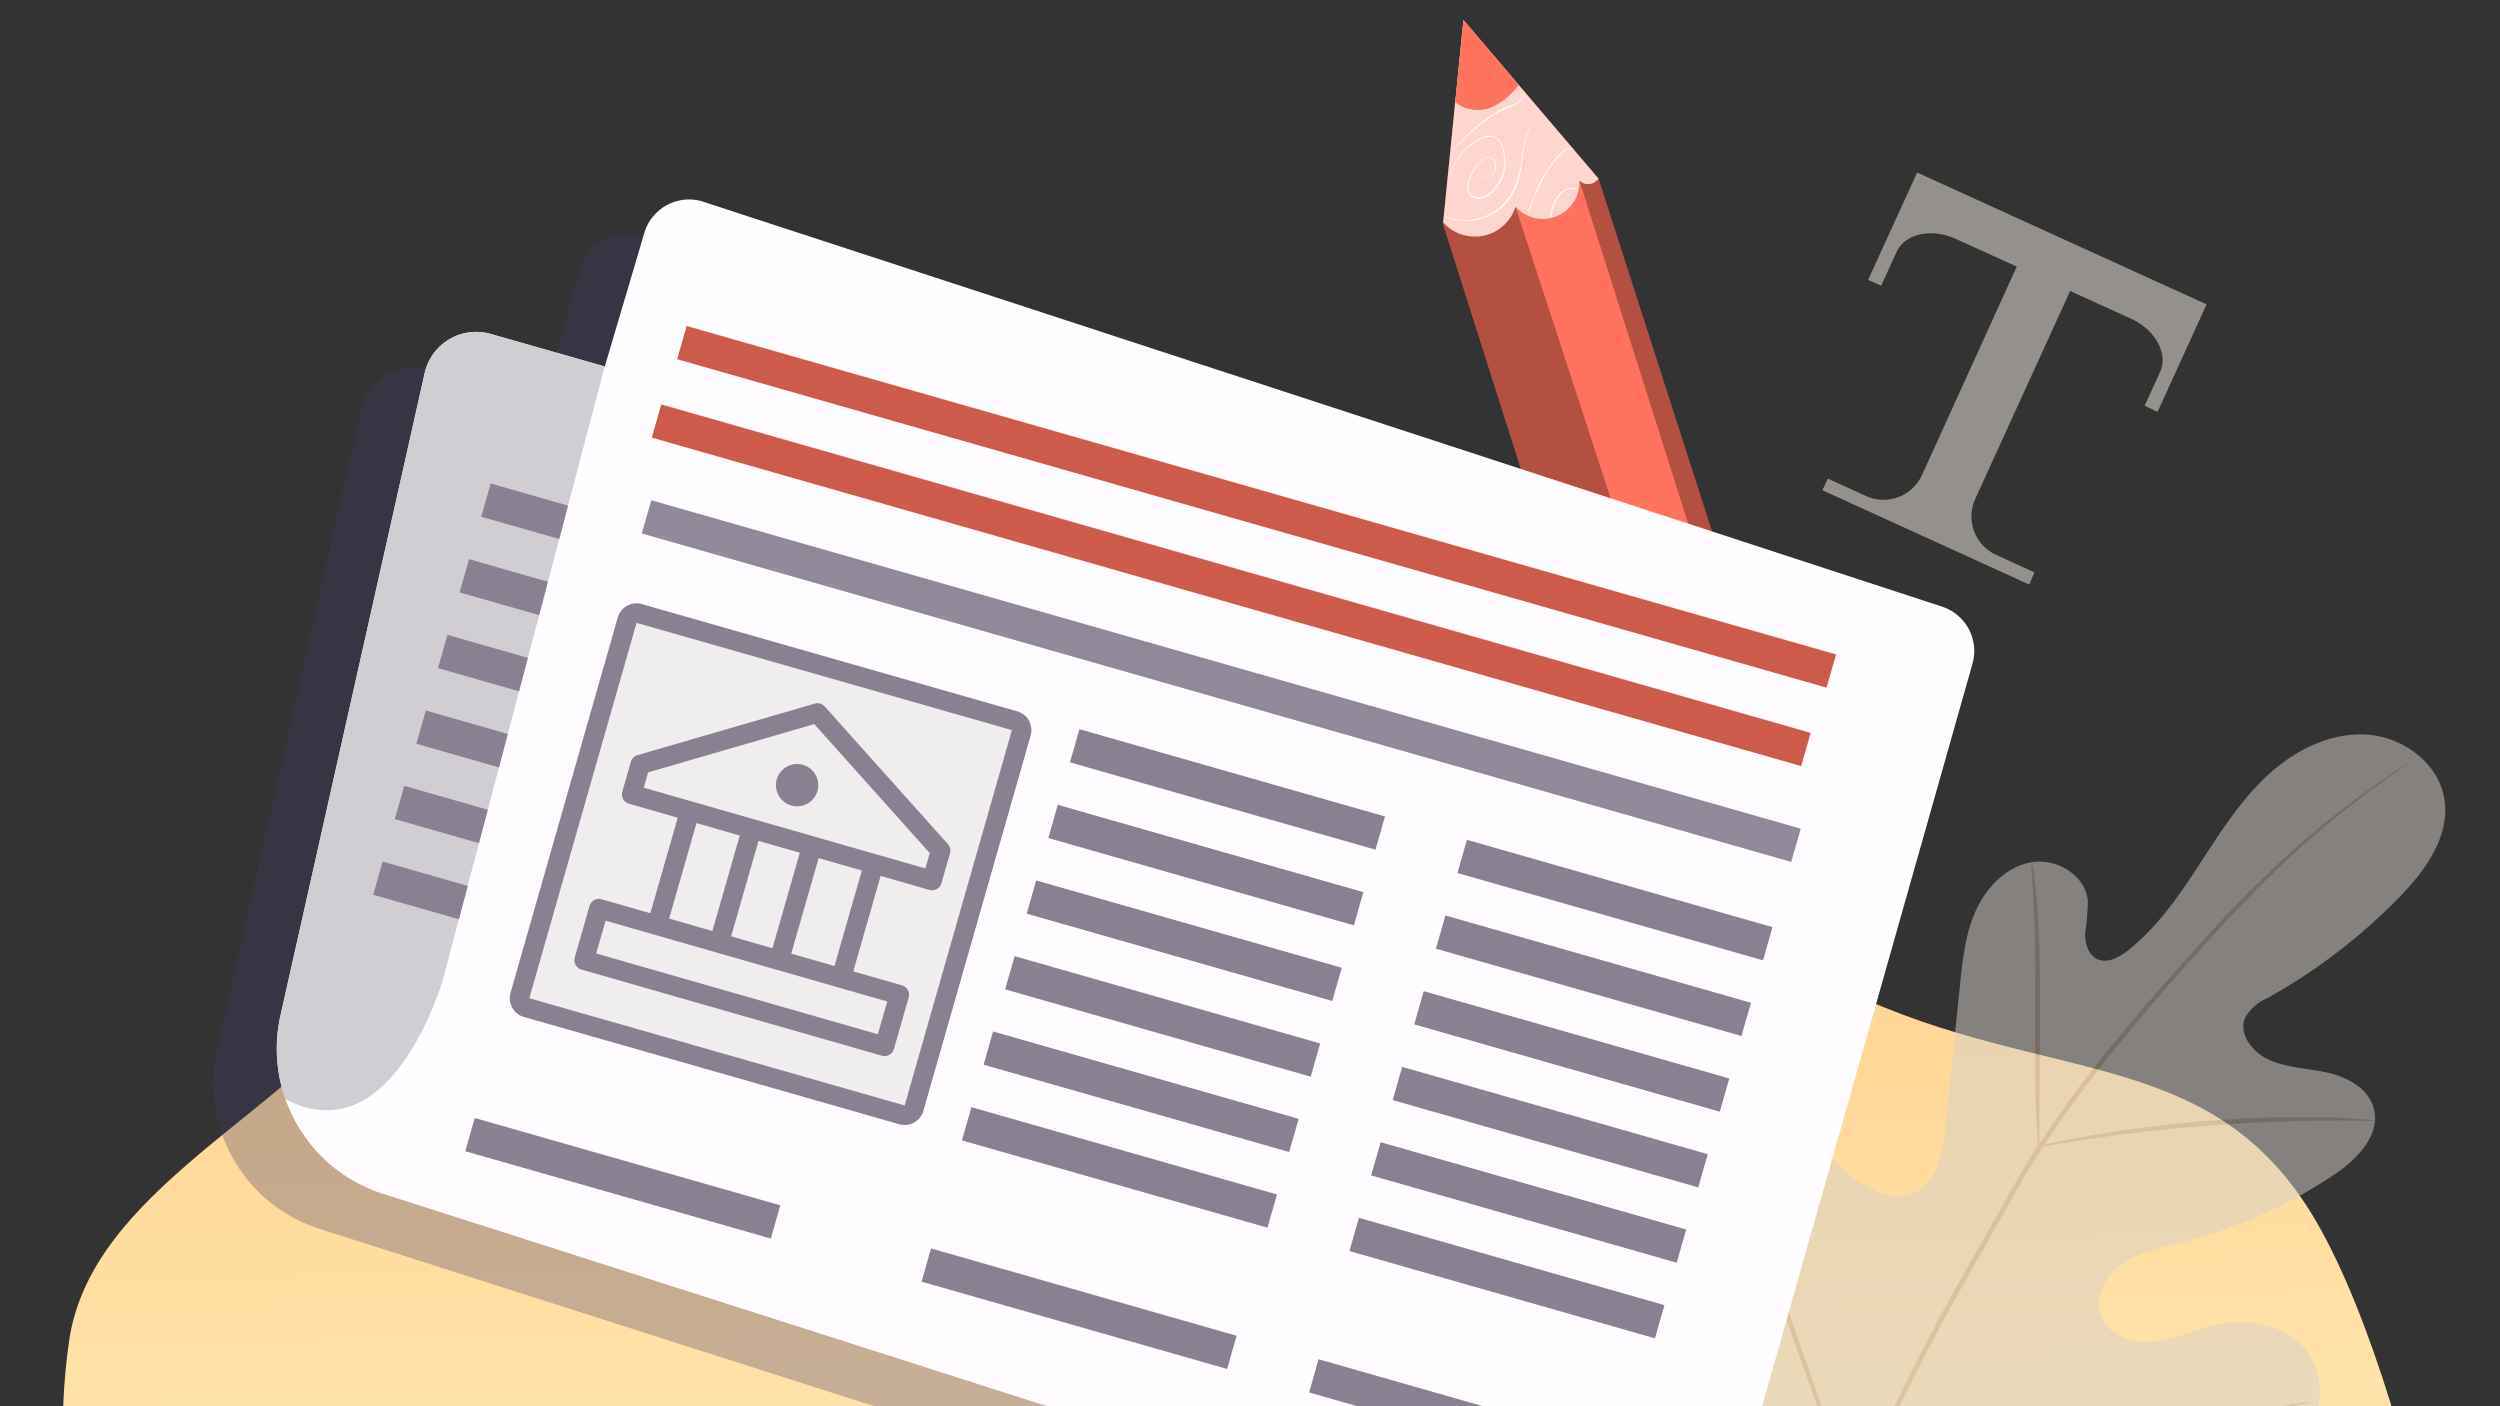 <svg width="320" height="180" fill="none" xmlns="http://www.w3.org/2000/svg"><rect width="100%" height="100%" fill="#333333" stroke="none"/><g clip-path="url(#a)"><path d="m187.323 2.571-2.622 26.092 20.562 64.67 19.692-7.225-20.351-63.25-17.281-20.287Z" fill="#FF725E"/><path d="M204.604 22.858a1.546 1.546 0 0 1-2.149.47 1.728 1.728 0 0 1-.3-.245 4.681 4.681 0 0 1-4.417 4.934 4.71 4.71 0 0 1-3.752-1.553 5.45 5.45 0 0 1-6.821 3.58 5.461 5.461 0 0 1-2.44-1.577l2.598-25.896 17.281 20.287Z" fill="#fff" opacity=".7"/><path d="M186.271 13.07s3.73 3.357 8.133-2.184l-7.081-8.315-1.052 10.499Z" fill="#FF725E"/><path d="m193.986 26.466 20.603 63.132-9.318 3.74-20.57-64.673.024-.196a5.287 5.287 0 0 0 1.949 1.388 5.68 5.68 0 0 0 3.112.338 5.42 5.42 0 0 0 3.248-1.926 5.51 5.51 0 0 0 .952-1.803ZM202.156 23.084l20.28 63.96 2.527-.93-20.359-63.255a1.648 1.648 0 0 1-2.167.481 1.647 1.647 0 0 1-.281-.256Z" fill="#000" opacity=".3"/><path d="M189.836 22.454s-.06.095.113.26a.586.586 0 0 0 .763.039c.33-.312.552-.715.651-1.152a1.38 1.38 0 0 0-.033-.807.947.947 0 0 0-.653-.58 1.174 1.174 0 0 0-.926.29c-.286.241-.542.523-.758.83a5.863 5.863 0 0 0-1.006 2.257c-.115.426-.031.89.22 1.247.302.346.766.507 1.219.439a3.638 3.638 0 0 0 2.254-1.723 5.207 5.207 0 0 0 .224-5.402 1.33 1.33 0 0 0-1.006-.636 2.475 2.475 0 0 0-1.164.228 7.093 7.093 0 0 0-1.849 1.17 7.96 7.96 0 0 0-2.211 3.302 1.502 1.502 0 0 1-.108.276c.093-.374.219-.749.385-1.098a7.637 7.637 0 0 1 1.87-2.554c.56-.5 1.181-.904 1.868-1.201.381-.181.789-.266 1.213-.253a1.53 1.53 0 0 1 1.109.701 5.341 5.341 0 0 1-.194 5.565 4.843 4.843 0 0 1-1.02 1.14 2.656 2.656 0 0 1-1.349.643 1.506 1.506 0 0 1-1.34-.493 1.628 1.628 0 0 1-.256-1.348 6.354 6.354 0 0 1 1.049-2.308c.221-.314.49-.599.788-.843.286-.24.647-.356 1.017-.31a.996.996 0 0 1 .702.643c.103.276.118.585.039.868a2.276 2.276 0 0 1-.731 1.156.616.616 0 0 1-.816-.061.324.324 0 0 1-.064-.285Z" fill="#fff"/><path d="M197.289 14.616s-.241.17-.608.558a5.806 5.806 0 0 0-1.134 1.933 13.841 13.841 0 0 0-.683 3.27 12.32 12.32 0 0 1-.985 4.012 7.04 7.04 0 0 1-2.806 2.982 6.948 6.948 0 0 1-3.238.912 7.01 7.01 0 0 1-2.251-.315 4.151 4.151 0 0 1-.777-.314l.208.076.552.16a7.24 7.24 0 0 0 2.211.29 6.879 6.879 0 0 0 3.176-.918 7.138 7.138 0 0 0 2.755-2.936 12.592 12.592 0 0 0 1.036-3.935c.108-1.118.347-2.23.719-3.292a5.762 5.762 0 0 1 1.212-1.917c.182-.217.385-.399.613-.566ZM201.46 19.03a2.173 2.173 0 0 0-1.433.513 12.337 12.337 0 0 0-2.28 2.993 19.928 19.928 0 0 0-1.625 3.462c-.168.46-.286.839-.376 1.104a2.093 2.093 0 0 1-.133.403c.014-.146.045-.282.08-.426.069-.266.175-.643.327-1.112a19.423 19.423 0 0 1 1.595-3.504c.36-.604.756-1.195 1.18-1.76a6.245 6.245 0 0 1 1.18-1.27 2.2 2.2 0 0 1 1.079-.427c.133-.016.271-.006.406.025ZM198.479 27.931c.004-.286.033-.578.099-.857a4.693 4.693 0 0 1 .764-1.945 2.419 2.419 0 0 1 1.794-1.083c.221-.016.437.01.641.073.069.032.14.077.198.125a2.73 2.73 0 0 0-.844-.068 2.409 2.409 0 0 0-1.675 1.036 5.43 5.43 0 0 0-.779 1.88 5.93 5.93 0 0 1-.198.84ZM195.138 11.671l-.012.125c-.013.125-.041.24-.07.356-.032.19-.1.369-.205.535-.156.212-.35.377-.581.497a18.7 18.7 0 0 1-1.761.838c-.717.345-1.401.743-2.045 1.2a27.562 27.562 0 0 0-3.273 2.809c-.345.336-.65.642-.94.925-.289.282-.345.335-.353.33a1.67 1.67 0 0 1 .311-.369c.213-.23.519-.558.913-.952a23.806 23.806 0 0 1 3.261-2.86 13.118 13.118 0 0 1 2.071-1.206c.672-.308 1.295-.523 1.77-.8.393-.183.681-.533.775-.962.089-.298.126-.463.139-.466Z" fill="#fff"/><path fill-rule="evenodd" clip-rule="evenodd" d="M320.685 240.417c-3.89 23.6-8.24 34.363-26.288 52.436-18.267 18.298-56.083 26.072-90.977 20.09-33.934-5.817-53.079-36.066-84.269-50.129-27.7-12.488-64.641-8.844-86.366-26.8-21.938-18.133-26.961-43.437-23.941-64.37 2.787-19.308 27.873-28.989 39.76-45.194 12.53-17.085 8.562-42.985 31.862-52.455 23.597-9.594 58.268-5.625 87.28 4.023 26.987 8.97 39.426 32.416 63.359 46.053 26.964 15.367 49.766 8.314 64.071 30.165 14.006 21.398 25.329 82.313 21.856 103.381l3.653-17.2Z" fill="url(#b)"/><g style="mix-blend-mode:multiply" opacity=".5" clip-path="url(#c)"><path d="M230.486 203.902c-15.665-13.588-17.144-35.867-14.344-55.449.466-3.269.476-6.765 2.362-9.471 1.887-2.706 5.748-4.286 8.558-2.587 2.322 1.412 3.087 4.355 4.199 6.843a19.208 19.208 0 0 0 6.949 8.177c1.985 1.314 4.507 2.252 6.7 1.343 2.979-1.264 3.773-5.135 4.11-8.394.616-6.093 1.231-12.176 1.857-18.259.337-3.269.685-6.597 2.045-9.579 1.36-2.982 3.921-5.629 7.137-6.162 3.216-.534 6.87 1.669 7.187 4.937a29.445 29.445 0 0 1-.347 4.069c-.06 1.363.417 2.963 1.668 3.446 1.25.484 2.68-.266 3.762-1.115 3.742-2.963 6.502-6.913 9.103-10.913 2.601-3.999 5.162-8.087 8.617-11.356 3.454-3.269 8.021-5.649 12.746-5.412 4.725.237 9.421 3.654 10.106 8.374.685 4.721-2.512 9.105-5.847 12.512a73.444 73.444 0 0 1-16.807 12.838 6.056 6.056 0 0 0-2.849 2.459c-.943 2.094.894 4.474 2.978 5.422 2.363 1.076 5.043 1.106 7.565 1.678 2.521.573 5.172 1.975 5.877 4.504.992 3.476-2.194 6.675-5.202 8.66a62.963 62.963 0 0 1-19.715 8.671c-2.512.622-5.133 1.116-7.257 2.597-2.124 1.481-3.623 4.286-2.7 6.705.923 2.42 3.871 3.486 6.442 3.298 2.572-.187 4.964-1.323 7.495-1.975 4.696-1.214 10.483-.276 12.906 3.951 1.618 2.745 1.409 6.31.119 9.243a24.243 24.243 0 0 1-5.847 7.535 63.705 63.705 0 0 1-28.967 15.938c-10.831 2.41-20.619 2.41-30.606-2.528Z" fill="#D6D0C9"/><path d="M236.929 192.131a294.666 294.666 0 0 1 15.069-30.228c1.479-2.598 2.938-5.175 4.358-7.713 1.439-2.538 2.869-5.046 4.418-7.416a146.857 146.857 0 0 1 9.668-13.105c3.276-4.019 6.532-7.712 9.61-11.149 3.077-3.437 6.006-6.577 8.805-9.322a117.808 117.808 0 0 1 14.146-11.999 122.357 122.357 0 0 1 4.15-2.854l1.102-.71a1.89 1.89 0 0 1 .387-.228 2.398 2.398 0 0 1-.358.277l-1.062.76c-.943.662-2.333 1.639-4.08 2.963a123.782 123.782 0 0 0-13.947 12.097c-2.77 2.765-5.679 5.925-8.736 9.352-3.058 3.426-6.294 7.149-9.55 11.169a147.46 147.46 0 0 0-9.599 13.075c-1.539 2.36-2.979 4.848-4.388 7.386-1.41 2.538-2.879 5.116-4.358 7.723a301.785 301.785 0 0 0-15.089 30.139" fill="#B8A697"/><path d="M260.943 146.773a6.916 6.916 0 0 1-.169-1.432 90.007 90.007 0 0 1-.189-3.9c-.119-3.299-.109-7.901-.089-12.888.02-4.987 0-9.569-.209-12.838a178.976 178.976 0 0 0-.208-3.9 5.719 5.719 0 0 1 0-1.432c.139.464.218.938.258 1.412.139.908.278 2.242.407 3.891.278 3.288.407 7.9.387 12.887-.02 4.987-.069 9.451-.089 12.838v3.901c.02.493 0 .977-.099 1.461ZM303.956 143.455c-.565.05-1.131.05-1.697 0-1.092 0-2.671-.059-4.626 0-3.911 0-9.302.188-15.248.652s-11.317 1.136-15.179 1.728c-1.985.287-3.494.553-4.576.731a8.943 8.943 0 0 1-1.688.227 8.738 8.738 0 0 1 1.648-.464 83.817 83.817 0 0 1 4.547-.919c3.862-.701 9.232-1.431 15.198-1.915a151.993 151.993 0 0 1 15.298-.474c1.985 0 3.544.138 4.636.237a7.52 7.52 0 0 1 1.687.197ZM295.508 179.46a2.44 2.44 0 0 1-.585.168l-1.688.366-6.204 1.293c-5.242 1.087-12.469 2.677-20.45 4.444-7.981 1.768-15.228 3.299-20.499 4.276-2.631.494-4.765.879-6.245 1.106l-1.707.257c-.199.04-.407.059-.606.049.189-.088.388-.148.586-.177l1.688-.366 6.204-1.284c5.242-1.096 12.469-2.686 20.45-4.453 7.981-1.768 15.228-3.299 20.499-4.276 2.631-.494 4.765-.869 6.244-1.106l1.708-.247a2.1 2.1 0 0 1 .605-.05ZM237.524 194.026a2.476 2.476 0 0 1-.238-.553l-.576-1.619-2.054-5.965c-1.728-5.036-4.21-11.979-6.959-19.632-2.75-7.663-5.172-14.625-6.8-19.711-.814-2.538-1.47-4.592-1.877-6.024l-.466-1.649a2.417 2.417 0 0 1-.129-.593c.109.168.198.356.248.553l.576 1.62 2.045 5.964c1.737 5.037 4.219 11.979 6.969 19.632 2.749 7.654 5.172 14.626 6.8 19.712.814 2.537 1.459 4.592 1.876 6.023l.456 1.659c.07.188.11.386.129.593v-.01Z" fill="#B8A697"/></g><path opacity=".3" d="m81.93 30.317 158.531 51.81a5.98 5.98 0 0 1 3.893 7.313l-30.079 106.154c-2.438 8.594-11.505 13.457-20.004 10.742L40.873 157.28c-9.613-3.071-15.288-12.985-13.081-22.826l18.46-82.214a6.765 6.765 0 0 1 8.447-5.022l14.608 4.165 5.047-17.095c.95-3.23 4.392-5.033 7.589-3.988l-.013.017Z" fill="#403867"/><path d="m90.046 25.83 158.539 51.818a5.98 5.98 0 0 1 3.894 7.312L222.4 191.115c-2.438 8.593-11.505 13.456-20.004 10.741L48.99 152.793c-9.614-3.07-15.289-12.985-13.082-22.825l18.453-82.206a6.765 6.765 0 0 1 8.447-5.022l14.608 4.165 5.056-17.088c.95-3.23 4.392-5.033 7.589-3.989l-.015.002Z" fill="#FFFDFF"/><path d="M77.41 46.913 62.8 42.748c-3.731-1.07-7.598 1.226-8.447 5.022l-18.453 82.206a19.333 19.333 0 0 0 .627 10.71c13.855 7.264 20.24-15.554 20.24-15.554l20.642-78.22Z" fill="#D0CDD3"/><path d="m81.823 78.526 48.042 13.728a1.25 1.25 0 0 1 .858 1.546l-13.728 48.041a1.25 1.25 0 0 1-1.545.859l-48.042-13.728a1.25 1.25 0 0 1-.858-1.545l13.728-48.042a1.25 1.25 0 0 1 1.545-.859Z" fill="#EFEDED" stroke="#898192" stroke-width="2.5"/><path d="m177.281 104.509-39.112-11.176-1.215 4.251 39.112 11.177 1.215-4.252ZM174.51 114.193l-39.112-11.176-1.214 4.251 39.112 11.176 1.214-4.251ZM171.745 123.872l-39.112-11.176-1.215 4.252 39.112 11.176 1.215-4.252ZM168.983 133.564l-39.112-11.176-1.215 4.251 39.112 11.176 1.215-4.251ZM166.226 143.206l-39.112-11.176-1.215 4.252 39.112 11.176 1.215-4.252ZM163.454 152.895l-39.112-11.176-1.215 4.251 39.112 11.176 1.215-4.251ZM226.88 118.674l-39.112-11.176-1.215 4.251 39.112 11.177 1.215-4.252ZM224.124 128.357l-39.112-11.176-1.215 4.251 39.112 11.176 1.215-4.251ZM221.35 138.045l-39.112-11.176-1.215 4.251 39.112 11.177 1.215-4.252ZM218.588 147.736l-39.112-11.176-1.215 4.251 39.112 11.176 1.215-4.251ZM215.833 157.378l-39.112-11.176-1.215 4.251 39.112 11.177 1.215-4.252ZM213.051 167.06l-39.112-11.176-1.214 4.251 39.112 11.176 1.214-4.251ZM158.288 170.977l-39.112-11.176-1.215 4.251 39.112 11.176 1.215-4.251ZM99.882 154.284l-39.113-11.177-1.214 4.252 39.112 11.176 1.215-4.251Z" fill="#898192"/><path d="M230.493 106.074 83.367 64.034l-1.215 4.25 147.126 42.041 1.215-4.251Z" fill="#908999"/><path d="M231.769 93.808 84.644 51.767l-1.215 4.25L230.554 98.06l1.215-4.251ZM235.016 83.769 87.891 41.727l-1.215 4.252L233.8 88.019l1.215-4.25Z" fill="#CC5B4B"/><path d="m207.891 185.16-39.112-11.177-1.215 4.252 39.112 11.176 1.215-4.251ZM53.288 95.2l10.58 3.026 1.13-4.278-10.493-2.999-1.217 4.251ZM50.532 104.843l10.777 3.085 1.13-4.278-10.69-3.058-1.217 4.251ZM56.06 85.517l10.383 2.967 1.13-4.278-10.296-2.94-1.217 4.251ZM61.598 66.145l9.989 2.849 1.123-4.27-9.903-2.837-1.209 4.258ZM59.871 113.397l-10.887-3.116-1.217 4.251 10.972 3.129 1.133-4.264ZM58.825 75.828l10.186 2.908 1.123-4.27-10.092-2.89-1.217 4.252Z" fill="#898192"/><path d="m245.396 22.083-6.279 13.747 1.676.742 1.98-4.342c1.06-2.333 4.476-3.061 7.594-1.64l7.778 3.535-12.12 26.658a5.417 5.417 0 0 1-7.155 2.716c-.015-.015-.043-.015-.057-.029l-4.858-2.213-.686 1.492 26.474 12.077.672-1.562-4.858-2.213a5.425 5.425 0 0 1-2.743-7.156l12.162-26.644 7.778 3.535c3.133 1.422 4.801 4.476 3.741 6.81l-1.98 4.341 1.654.778 6.272-13.753-37.045-16.879Z" fill="#D6D0C9" style="mix-blend-mode:multiply" opacity=".6"/><path d="m104.633 91.263 15.768 17.62-1.096 3.822-38.45-11.026 1.095-3.822 22.683-6.594ZM115.111 127.33l-38.45-11.025-1.893 6.599 38.45 11.026 1.893-6.6Z" stroke="#898192" stroke-width="2.5" stroke-linecap="round" stroke-linejoin="round"/><path d="M101.242 103.087a2.705 2.705 0 1 0 1.49-5.2 2.705 2.705 0 0 0-1.49 5.2Z" fill="#898192"/><path d="m103.854 108.541-4.194 14.626M96.163 106.336l-4.194 14.626M111.864 110.572l-4.194 14.626M88.294 103.813 84.1 118.439" stroke="#898192" stroke-width="2.5" stroke-miterlimit="10"/></g><defs><clipPath id="a"><path fill="#fff" d="M0 0h320v180H0z"/></clipPath><clipPath id="c"><path fill="#fff" transform="translate(215 94)" d="M0 0h98v114H0z"/></clipPath><linearGradient id="b" x1="211.735" y1="80.106" x2="215.236" y2="223.137" gradientUnits="userSpaceOnUse"><stop stop-color="#FFC980"/><stop offset="1" stop-color="#FFEEBC"/></linearGradient></defs></svg>
